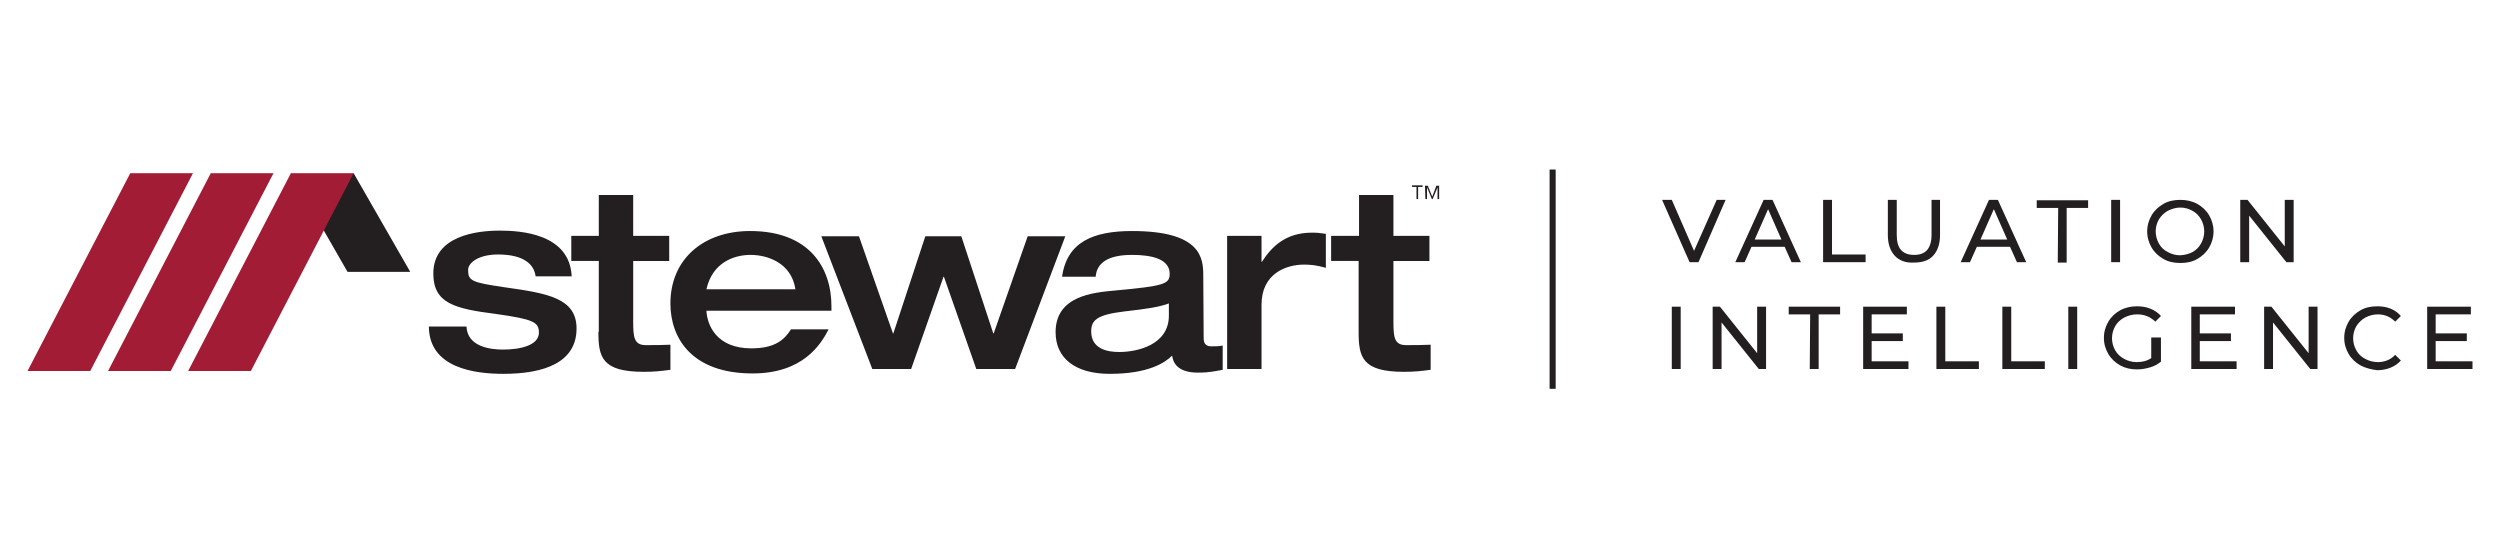 <?xml version="1.0" encoding="utf-8"?>
<!-- Generator: Adobe Illustrator 26.3.1, SVG Export Plug-In . SVG Version: 6.00 Build 0)  -->
<svg version="1.1" id="Layer_1" xmlns="http://www.w3.org/2000/svg" xmlns:xlink="http://www.w3.org/1999/xlink" x="0px" y="0px"
	 viewBox="0 0 617.9 138" style="enable-background:new 0 0 617.9 138;" xml:space="preserve">
<style type="text/css">
	.st0{fill:#231F20;}
	.st1{fill:#A21C35;}
</style>
<g>
	<polygon class="st0" points="87.4,42.8 76.2,50.3 85.9,67.2 101.4,67.2 	"/>
	<polygon class="st1" points="32.2,42.8 6.8,91.7 22.3,91.7 47.7,42.8 	"/>
	<polygon class="st1" points="52.1,42.8 26.7,91.7 42.2,91.7 67.6,42.8 	"/>
	<polygon class="st1" points="71.9,42.8 46.5,91.7 62,91.7 87.4,42.8 	"/>
	<g>
		<path class="st0" d="M335.8,82c0,6.2,0.8,9.9,11.2,9.9c2.7,0,4.3-0.2,6.6-0.5v-6.2c-2,0.1-4,0.1-6.1,0.1c-2.9,0-3.1-2-3.1-5.8v-15
			h8.9v-6.2h-8.9V48.2h-8.5v10.1H329v6.2h6.8V82z M303.3,91.2h8.5V75.3c0-7.7,6.1-9.9,10.5-9.9c1.5,0,3,0.1,5.4,0.8v-8.4
			c-1.2-0.2-2.1-0.3-3.4-0.3c-6.6,0-10,3.5-12.4,7.2h-0.1v-6.4h-8.5V91.2z M297.4,68.1c0-4.3-0.5-11-17.6-11
			c-9.6,0-16.1,2.7-17.3,11.3h8.3c0.3-3.6,3.3-5.4,9-5.4c4.9,0,9.3,1,9.3,4.7c0,2.5-1.4,3-13.5,4.1c-5.4,0.5-14.7,1.3-14.7,10.3
			c0,6.4,4.8,10.3,13.4,10.3c9.6,0,13.7-2.8,15.4-4.5c0.2,1.3,0.9,4.2,6.4,4.2c2.9,0,4.4-0.4,6.1-0.7v-6c-0.7,0.2-2,0.2-2.8,0.2
			c-0.6,0-1.9-0.1-1.9-1.9L297.4,68.1L297.4,68.1z M288.9,78c0,7.2-7.7,9-12.3,9c-3,0-6.9-0.8-6.9-5.1c0-2.8,1.5-4.1,8-4.9
			c6.1-0.7,8.7-1.1,11.2-2L288.9,78L288.9,78z M215.6,91.2h9.6l8-22.8h0.1l8,22.8h9.6l12.4-32.8H254l-8.4,24h-0.1l-7.9-24h-8.9
			l-7.9,24h-0.1l-8.4-24H203L215.6,91.2z M205.5,76.9v-1.2c0-9.6-5.5-18.6-20.1-18.6c-11.6,0-19.7,7-19.7,17.9
			c0,8.7,5.4,17.3,20.3,17.3c12.5,0,16.9-7.2,18.8-10.9h-9.3c-1.7,2.7-4.1,4.7-9.8,4.7c-8.5,0-10.9-5.6-11.1-9.3h30.9V76.9z
			 M174.6,71.5c1.5-6.7,6.9-8.5,10.9-8.5c4.1,0,10.1,1.9,11.1,8.5H174.6z M147.9,82c0,6.2,0.8,9.9,11.2,9.9c2.7,0,4.3-0.2,6.6-0.5
			v-6.2c-2,0.1-4,0.1-6.1,0.1c-2.9,0-3.1-2-3.1-5.8v-15h8.9v-6.2h-8.9V48.2H148v10.1h-6.8v6.2h6.8V82H147.9z M106,80.9
			c0.2,10.1,11.4,11.5,18.4,11.5c10.1,0,18.1-2.8,18.1-11.2c0-7.5-7.1-8.7-17.8-10.2c-8.2-1.2-9-1.6-9-4.3c0-1.7,2.5-3.8,7.4-3.8
			c2.9,0,8.6,0.5,9.3,5.4h8.9C140.8,57.7,128.6,57,123.5,57c-5.5,0-16.4,1.2-16.4,10.6c0,7.4,5.3,8.7,15.5,10
			c9.2,1.3,10.6,2,10.6,4.6c0,3.2-4.7,4.2-8.9,4.2c-3.1,0-8.8-0.7-9-5.7H106V80.9z"/>
	</g>
	<g>
		<path class="st0" d="M350.1,46.2H349v-0.4h2.6v0.4h-1.1v3h-0.4V46.2z M352.2,45.9h0.7l1.1,2.7l1-2.7h0.7v3.3h-0.4v-2.9l0,0
			l-1.2,2.9h-0.2l-1.2-2.9l0,0v2.9h-0.4L352.2,45.9L352.2,45.9z"/>
	</g>
</g>
<g>
	<rect x="383" y="41.9" class="st0" width="1.5" height="54.2"/>
</g>
<g>
	<g>
		<path class="st0" d="M426.5,49.4l-6.7,15.4h-2.2l-6.8-15.4h2.4l5.5,12.6l5.6-12.6H426.5z"/>
		<path class="st0" d="M441.1,61h-8.2l-1.7,3.8h-2.3l7-15.4h2.2l7,15.4h-2.3L441.1,61z M440.3,59.2l-3.3-7.5l-3.3,7.5H440.3z"/>
		<path class="st0" d="M450.6,49.4h2.2v13.5h8.3v1.9h-10.5V49.4z"/>
		<path class="st0" d="M468.3,63.2c-1.1-1.2-1.7-2.9-1.7-5.1v-8.7h2.2v8.7c0,3.3,1.4,4.9,4.3,4.9c1.4,0,2.5-0.4,3.2-1.2
			s1.1-2.1,1.1-3.7v-8.7h2.1v8.7c0,2.2-0.6,3.9-1.7,5.1c-1.1,1.2-2.7,1.7-4.8,1.7C471,65,469.4,64.4,468.3,63.2z"/>
		<path class="st0" d="M496.8,61h-8.2l-1.7,3.8h-2.3l7-15.4h2.2l7,15.4h-2.3L496.8,61z M496.1,59.2l-3.3-7.5l-3.3,7.5H496.1z"/>
		<path class="st0" d="M508.7,51.4h-5.3v-1.9h12.7v1.9h-5.3v13.5h-2.2L508.7,51.4L508.7,51.4z"/>
		<path class="st0" d="M521.8,49.4h2.2v15.4h-2.2V49.4z"/>
		<path class="st0" d="M534.7,64c-1.2-0.7-2.2-1.6-2.9-2.8s-1.1-2.5-1.1-4s0.4-2.8,1.1-4c0.7-1.2,1.7-2.1,2.9-2.8s2.6-1,4.2-1
			c1.5,0,2.9,0.3,4.2,1c1.2,0.7,2.2,1.6,2.9,2.8s1.1,2.5,1.1,4s-0.4,2.8-1.1,4c-0.7,1.2-1.7,2.1-2.9,2.8c-1.2,0.7-2.6,1-4.2,1
			S535.9,64.7,534.7,64z M541.9,62.3c0.9-0.5,1.6-1.2,2.1-2.1c0.5-0.9,0.8-1.9,0.8-3s-0.3-2.1-0.8-3s-1.2-1.6-2.1-2.1
			c-0.9-0.5-1.9-0.8-3-0.8s-2.1,0.3-3.1,0.8c-0.9,0.5-1.6,1.2-2.2,2.1c-0.5,0.9-0.8,1.9-0.8,3s0.3,2.1,0.8,3s1.2,1.6,2.2,2.1
			c0.9,0.5,1.9,0.8,3.1,0.8C540,63,541,62.8,541.9,62.3z"/>
		<path class="st0" d="M566.9,49.4v15.4h-1.8l-9.2-11.5v11.5h-2.2V49.4h1.8l9.2,11.5V49.4H566.9z"/>
		<path class="st0" d="M413.2,75.8h2.2v15.4h-2.2V75.8z"/>
		<path class="st0" d="M436.5,75.8v15.4h-1.8l-9.2-11.5v11.5h-2.2V75.8h1.8l9.2,11.5V75.8H436.5z"/>
		<path class="st0" d="M447.4,77.7h-5.3v-1.9h12.7v1.9h-5.3v13.5h-2.2L447.4,77.7L447.4,77.7z"/>
		<path class="st0" d="M471.7,89.3v1.9h-11.2V75.8h10.8v1.9h-8.7v4.7h7.7v1.9h-7.7v5H471.7z"/>
		<path class="st0" d="M478.6,75.8h2.2v13.5h8.3v1.9h-10.5V75.8z"/>
		<path class="st0" d="M494.9,75.8h2.2v13.5h8.3v1.9h-10.5V75.8z"/>
		<path class="st0" d="M511.2,75.8h2.2v15.4h-2.2V75.8z"/>
		<path class="st0" d="M532,83.4h2.1v6c-0.8,0.6-1.6,1.1-2.7,1.4c-1,0.3-2.1,0.5-3.2,0.5c-1.6,0-2.9-0.3-4.2-1
			c-1.2-0.7-2.2-1.6-2.9-2.8c-0.7-1.2-1.1-2.5-1.1-4s0.4-2.8,1.1-4c0.7-1.2,1.7-2.1,2.9-2.8c1.3-0.7,2.7-1,4.2-1
			c1.2,0,2.3,0.2,3.3,0.6s1.9,1,2.6,1.8l-1.4,1.4c-1.2-1.2-2.7-1.8-4.5-1.8c-1.2,0-2.2,0.3-3.2,0.8c-0.9,0.5-1.7,1.2-2.2,2.1
			s-0.8,1.9-0.8,3s0.3,2.1,0.8,3s1.3,1.6,2.2,2.1s2,0.8,3.1,0.8c1.4,0,2.6-0.3,3.6-1v-5.1H532z"/>
		<path class="st0" d="M552.8,89.3v1.9h-11.2V75.8h10.8v1.9h-8.7v4.7h7.7v1.9h-7.7v5H552.8z"/>
		<path class="st0" d="M572.8,75.8v15.4H571l-9.2-11.5v11.5h-2.2V75.8h1.8l9.2,11.5V75.8H572.8z"/>
		<path class="st0" d="M583.4,90.3c-1.2-0.7-2.2-1.6-2.9-2.8c-0.7-1.2-1.1-2.5-1.1-4s0.4-2.8,1.1-4c0.7-1.2,1.7-2.1,2.9-2.8
			c1.2-0.7,2.6-1,4.2-1c1.2,0,2.3,0.2,3.3,0.6s1.8,1,2.5,1.8l-1.4,1.4c-1.2-1.2-2.6-1.8-4.3-1.8c-1.1,0-2.2,0.3-3.1,0.8
			c-0.9,0.5-1.6,1.2-2.2,2.1c-0.5,0.9-0.8,1.9-0.8,3s0.3,2.1,0.8,3s1.2,1.6,2.2,2.1c0.9,0.5,2,0.8,3.1,0.8c1.7,0,3.2-0.6,4.3-1.8
			l1.4,1.4c-0.7,0.8-1.6,1.4-2.6,1.8s-2.1,0.6-3.3,0.6C586.1,91.3,584.7,91,583.4,90.3z"/>
		<path class="st0" d="M611.1,89.3v1.9h-11.2V75.8h10.8v1.9H602v4.7h7.7v1.9H602v5H611.1z"/>
	</g>
</g>
</svg>
